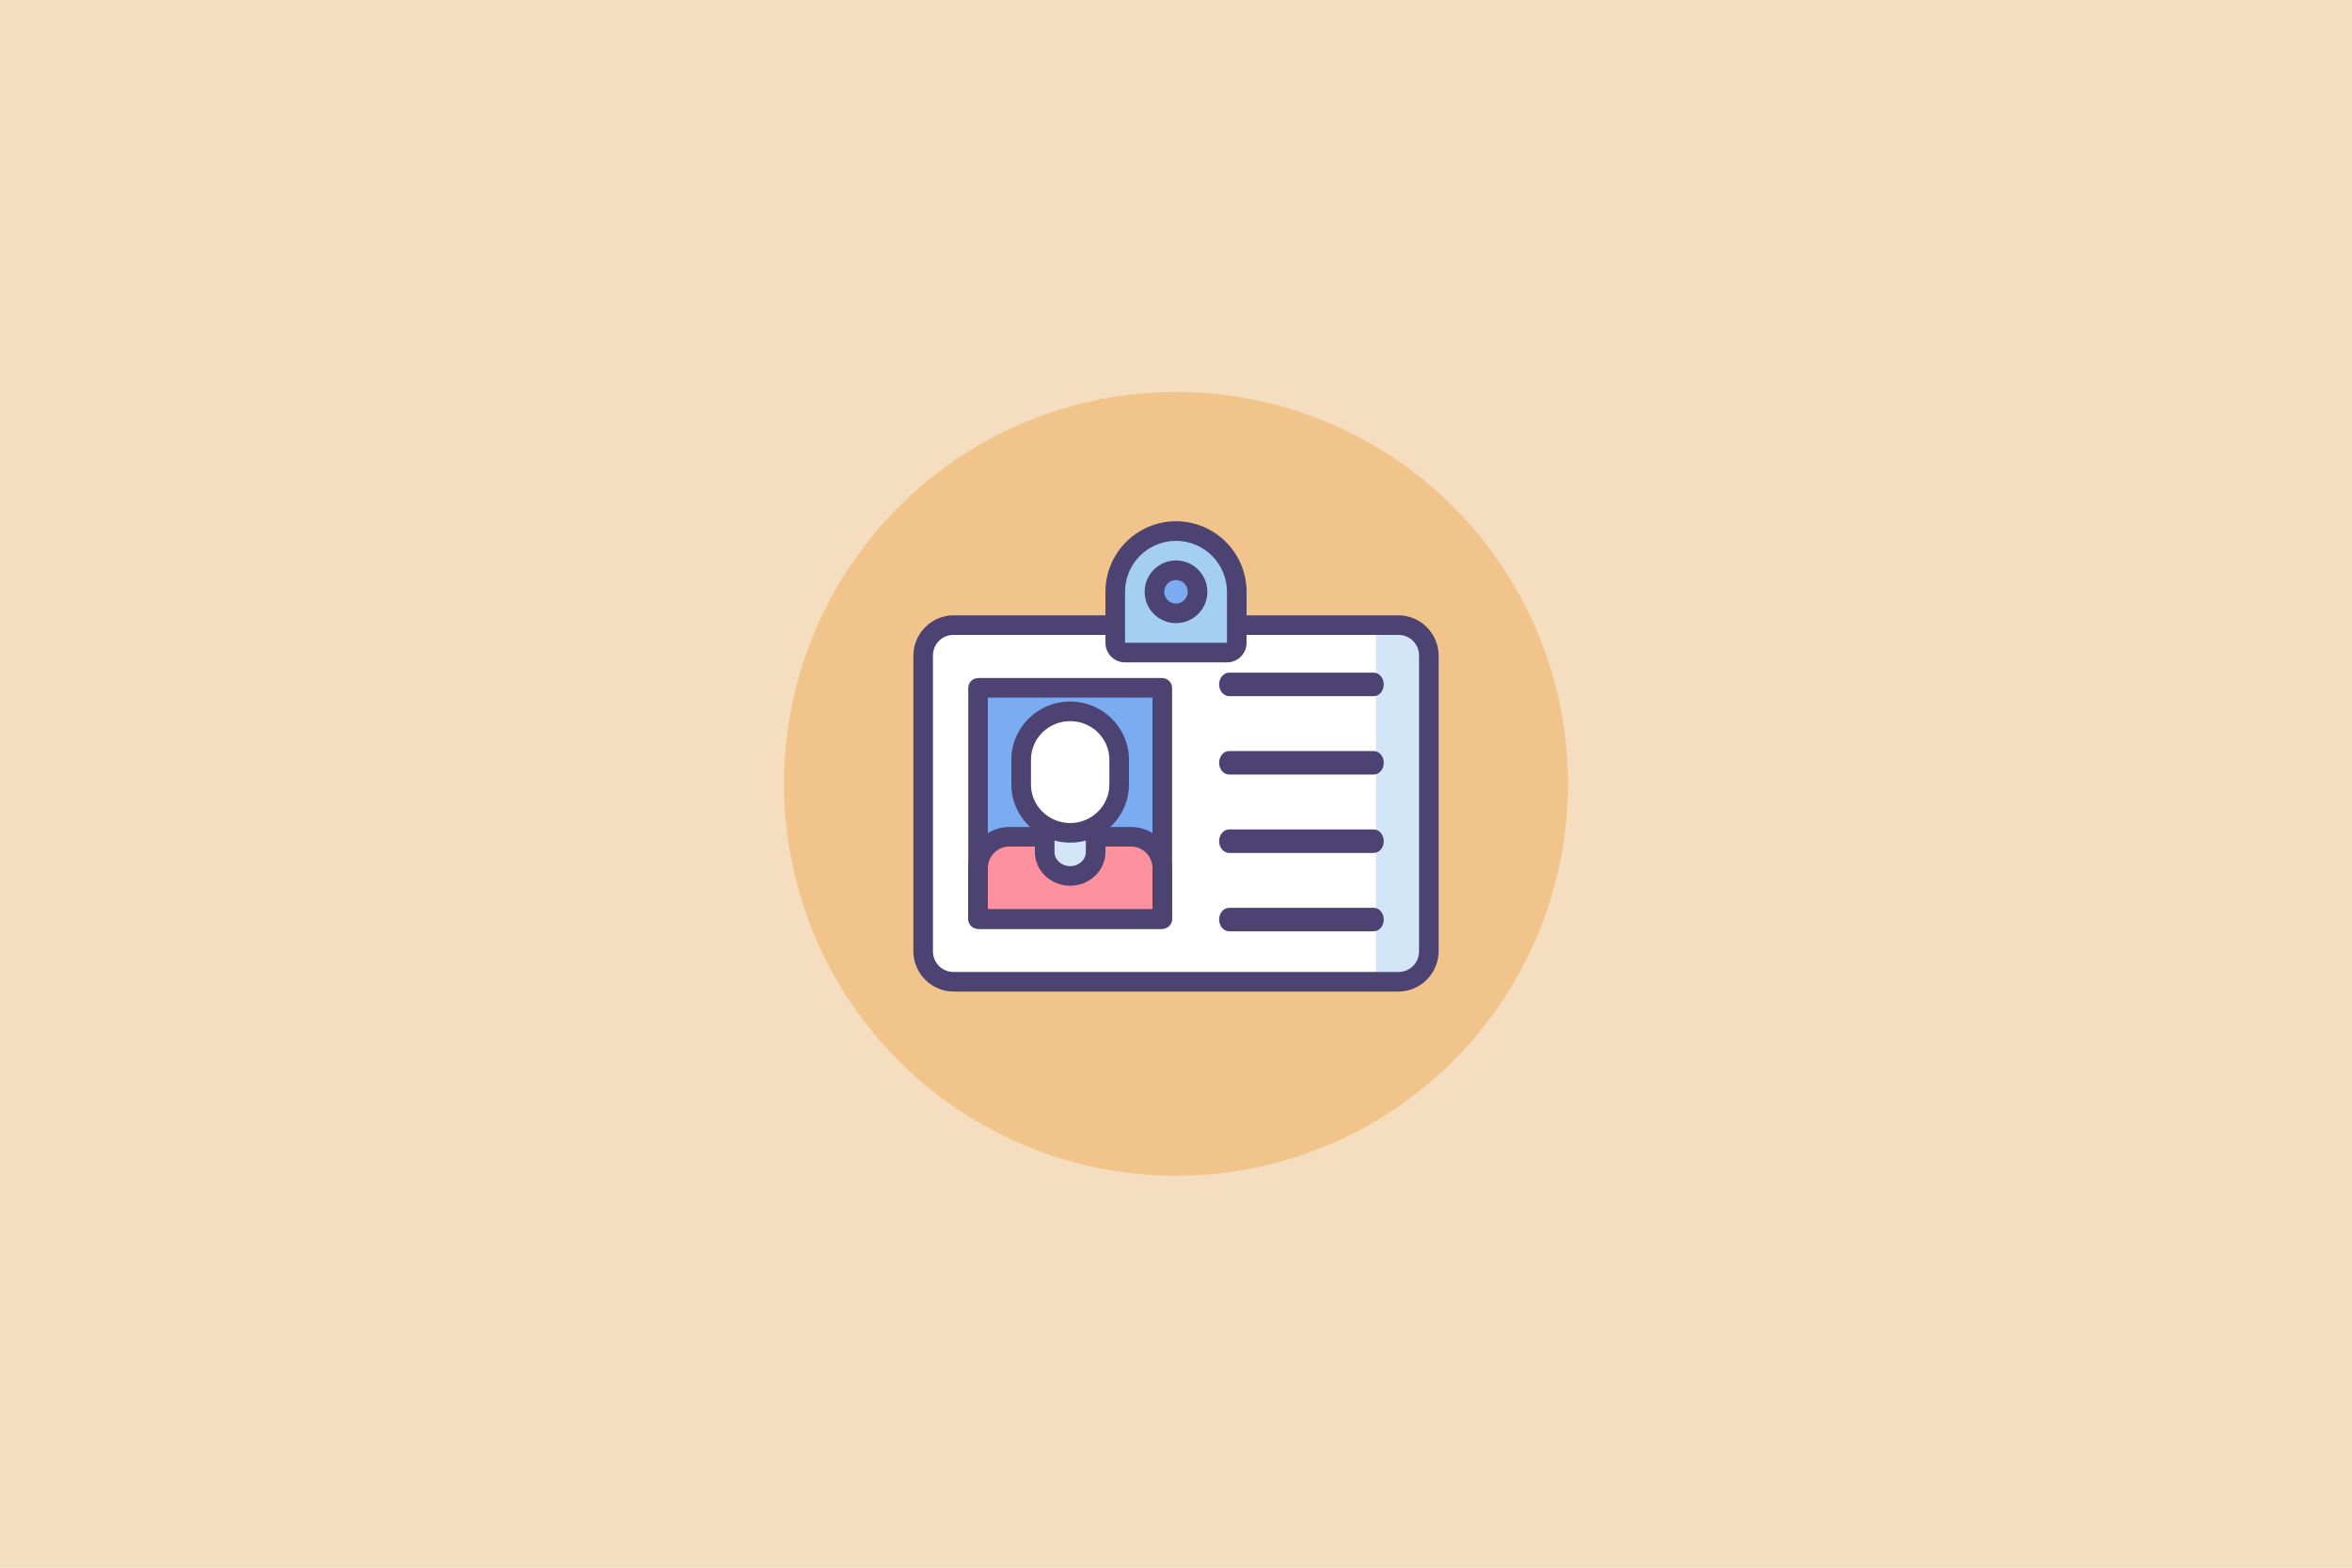 <?xml version="1.0" encoding="UTF-8"?>
<svg width="600px" height="400px" viewBox="0 0 600 400" version="1.1" xmlns="http://www.w3.org/2000/svg" xmlns:xlink="http://www.w3.org/1999/xlink">
    <title>smartcard</title>
    <desc>FastAdmin</desc>
    <g id="smartcard" stroke="none" stroke-width="1" fill="none" fill-rule="evenodd">
        <rect id="矩形" fill="#F5DEBF" x="0" y="0" width="600" height="400"></rect>
        <g id="编组" transform="translate(200, 100)" fill-rule="nonzero">
            <circle id="椭圆形" fill="#F0C48A" cx="100" cy="100" r="100"></circle>
            <path d="M157.199,149.629 L42.801,149.629 C38.493,149.629 35,146.177 35,141.92 L35,67.337 C35,63.08 38.493,59.629 42.801,59.629 L157.199,59.629 C161.507,59.629 165,63.08 165,67.337 L165,141.92 C165,146.177 161.507,149.629 157.199,149.629 Z" id="路径" fill="#FFFFFF"></path>
            <path d="M157.254,59.629 L151,59.629 L151,149.629 L157.254,149.629 C161.532,149.629 165,146.177 165,141.92 L165,67.337 C165,63.08 161.532,59.629 157.254,59.629 Z" id="路径" fill="#D3E6F8"></path>
            <path d="M156.719,153 L43.281,153 C37.612,153 33,148.359 33,142.655 L33,67.345 C33,61.641 37.612,57 43.281,57 L156.719,57 C162.388,57 167,61.641 167,67.345 L167,142.655 C167,148.359 162.388,153 156.719,153 Z M43.198,62 C40.332,62 38,64.349 38,67.238 L38,142.762 C38,145.651 40.332,148 43.198,148 L156.802,148 C159.668,148 162,145.651 162,142.762 L162,67.238 C162,64.349 159.668,62 156.802,62 L43.198,62 Z" id="形状" fill="#4C4372"></path>
            <polygon id="路径" fill="#7BABF1" points="50 74.629 96 74.629 96 134.629 50 134.629"></polygon>
            <path d="M96,133.629 L50,133.629 L50,121.315 C50,117.07 53.491,113.629 57.796,113.629 L88.204,113.629 C92.509,113.629 96,117.07 96,121.315 L96,133.629 L96,133.629 Z" id="路径" fill="#FD919E"></path>
            <path d="M96.442,137 L49.558,137 C48.145,137 47,135.846 47,134.421 L47,121.589 C47,115.75 51.712,111 57.504,111 L88.496,111 C94.288,111 99,115.75 99,121.589 L99,134.421 C99,135.845 97.854,137 96.442,137 L96.442,137 Z M52,132 L94,132 L94,121.54 C94,118.485 91.569,116 88.582,116 L57.418,116 C54.431,116 52,118.485 52,121.54 L52,132 Z" id="形状" fill="#4C4372"></path>
            <path d="M73,123.629 C69.686,123.629 67,120.732 67,117.158 L67,105.629 L79,105.629 L79,117.158 C79,120.732 76.314,123.629 73,123.629 L73,123.629 Z" id="路径" fill="#D3E6F8"></path>
            <path d="M73,126 C68.037,126 64,122.136 64,117.387 L64,106.51 C64,105.124 65.174,104 66.623,104 L79.377,104 C80.826,104 82,105.124 82,106.51 L82,117.387 C82,122.136 77.963,126 73,126 L73,126 Z M69,109 L69,117.395 C69,119.383 70.794,121 73,121 C75.206,121 77,119.383 77,117.395 L77,109 L69,109 L69,109 Z" id="形状" fill="#4C4372"></path>
            <path d="M73,80.629 C66.373,80.629 61,86.33 61,93.364 L61,99.893 C61,106.927 66.373,112.629 73,112.629 C79.628,112.629 85,106.927 85,99.893 L85,93.364 C85,86.33 79.628,80.629 73,80.629 L73,80.629 Z" id="路径" fill="#FFFFFF"></path>
            <path d="M73,115 C64.729,115 58,108.341 58,100.157 L58,93.843 C58,85.659 64.729,79 73,79 C81.271,79 88,85.659 88,93.843 L88,100.157 C88,108.341 81.271,115 73,115 Z M73,84 C67.486,84 63,88.409 63,93.828 L63,100.172 C63,105.591 67.486,110 73,110 C78.514,110 83,105.591 83,100.172 L83,93.828 C83,88.409 78.514,84 73,84 Z" id="形状" fill="#4C4372"></path>
            <path d="M96.442,137 L49.558,137 C48.145,137 47,135.866 47,134.467 L47,75.533 C47,74.134 48.145,73 49.558,73 L96.442,73 C97.855,73 99,74.134 99,75.533 L99,134.467 C99,135.866 97.854,137 96.442,137 L96.442,137 Z M52,132 L94,132 L94,78 L52,78 L52,132 Z" id="形状" fill="#4C4372"></path>
            <path d="M150.434,77.629 L113.566,77.629 C112.149,77.629 111,76.285 111,74.629 C111,72.972 112.149,71.629 113.566,71.629 L150.434,71.629 C151.851,71.629 153,72.972 153,74.629 C153,76.285 151.851,77.629 150.434,77.629 L150.434,77.629 Z" id="路径" fill="#4C4372"></path>
            <path d="M150.434,97.629 L113.566,97.629 C112.149,97.629 111,96.285 111,94.629 C111,92.972 112.149,91.629 113.566,91.629 L150.434,91.629 C151.851,91.629 153,92.972 153,94.629 C153,96.285 151.851,97.629 150.434,97.629 L150.434,97.629 Z" id="路径" fill="#4C4372"></path>
            <path d="M150.434,117.629 L113.566,117.629 C112.149,117.629 111,116.285 111,114.629 C111,112.972 112.149,111.629 113.566,111.629 L150.434,111.629 C151.851,111.629 153,112.972 153,114.629 C153,116.285 151.851,117.629 150.434,117.629 L150.434,117.629 Z" id="路径" fill="#4C4372"></path>
            <path d="M150.434,137.629 L113.566,137.629 C112.149,137.629 111,136.285 111,134.629 C111,132.972 112.149,131.629 113.566,131.629 L150.434,131.629 C151.851,131.629 153,132.972 153,134.629 C153,136.285 151.851,137.629 150.434,137.629 L150.434,137.629 Z" id="路径" fill="#4C4372"></path>
            <path d="M113.49,66.629 L86.51,66.629 C85.844,66.629 85.206,66.364 84.735,65.893 C84.264,65.423 84,64.784 84,64.119 L84,50.629 C84,41.792 91.163,34.629 100,34.629 C108.837,34.629 116,41.792 116,50.629 L116,64.119 C116,65.504 114.876,66.629 113.49,66.629 L113.49,66.629 Z" id="路径" fill="#A4CFF2"></path>
            <path d="M113.038,69 L86.961,69 C84.225,69 82,66.774 82,64.039 L82,51 C82,41.075 90.074,33 100,33 C109.926,33 118,41.074 118,51 L118,64.039 C118,66.775 115.774,69 113.038,69 L113.038,69 Z M87,64 L113,64 L113,51 C113,43.832 107.168,38 100,38 C92.832,38 87,43.832 87,51 L87,64 L87,64 Z" id="形状" fill="#4C4372"></path>
            <circle id="椭圆形" fill="#7BABF1" cx="100" cy="50.629" r="6"></circle>
            <path d="M100,59 C95.589,59 92,55.411 92,51 C92,46.589 95.589,43 100,43 C104.411,43 108,46.589 108,51 C108,55.41 104.411,59 100,59 L100,59 Z M100,48 C98.346,48 97,49.346 97,51 C97,52.654 98.346,54 100,54 C101.654,54 103,52.654 103,51 C103,49.346 101.654,48 100,48 L100,48 Z" id="形状" fill="#4C4372"></path>
        </g>
    </g>
</svg>
